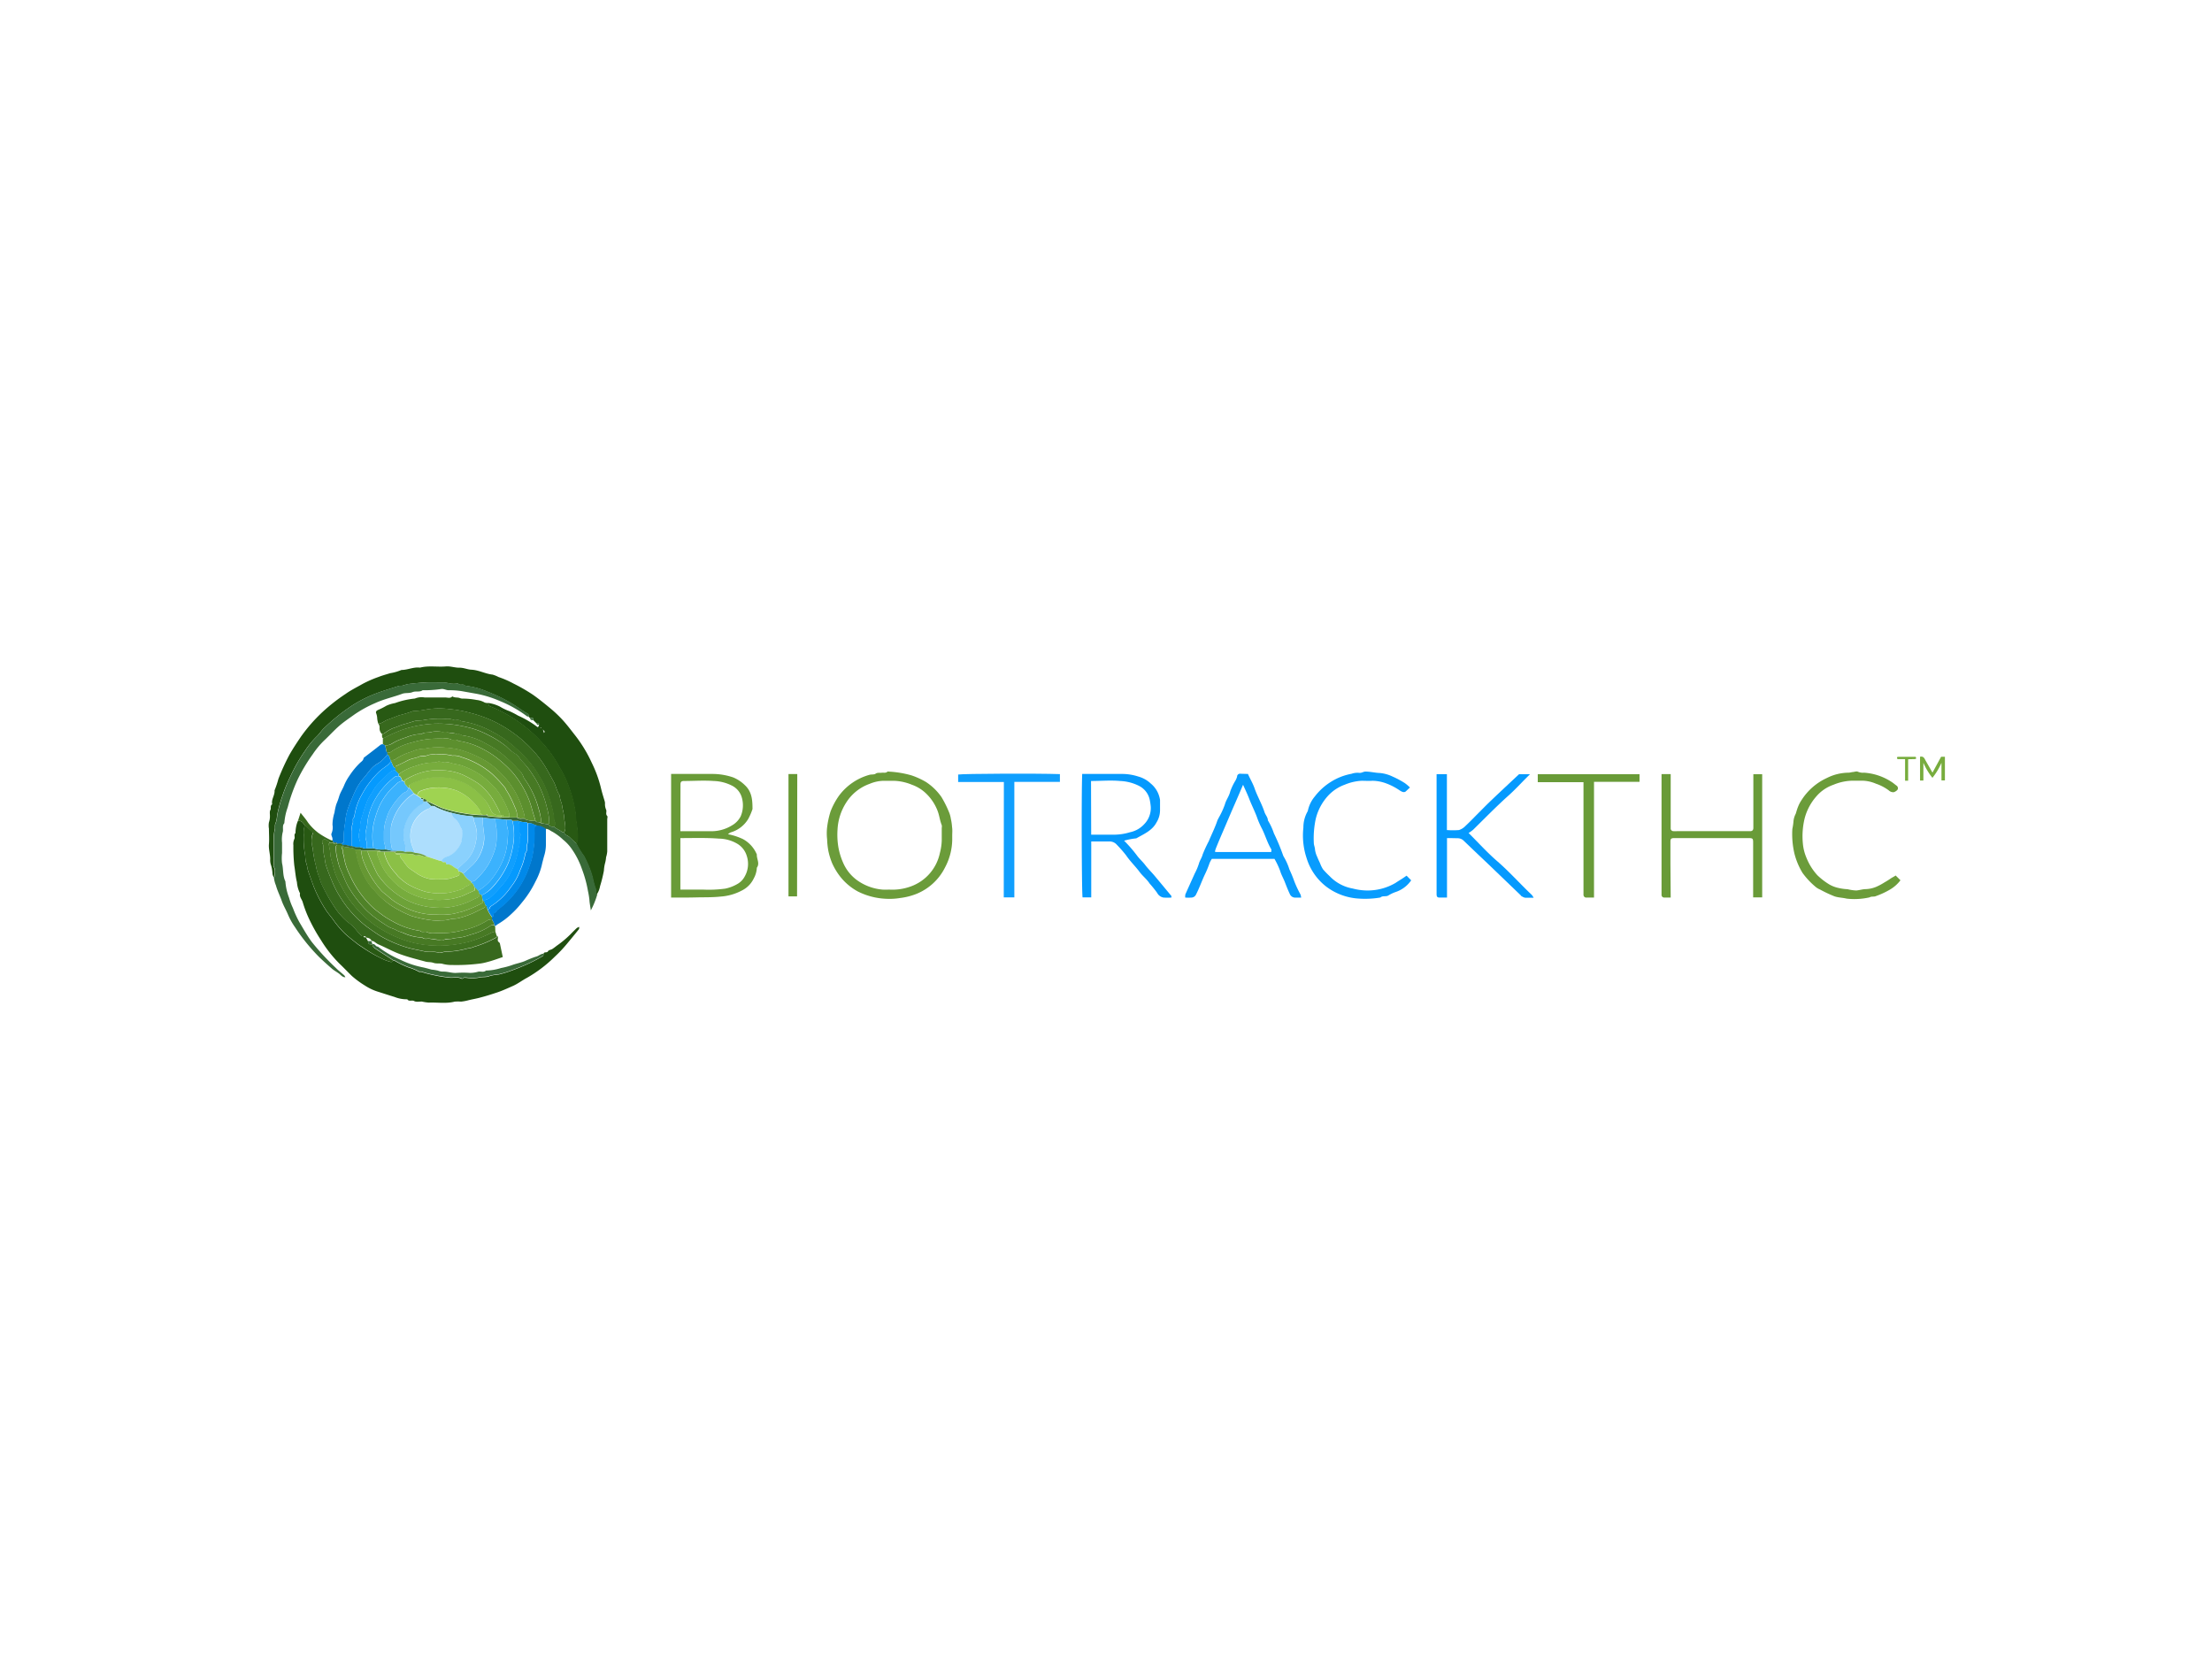 <svg id="Layer_1" data-name="Layer 1" xmlns="http://www.w3.org/2000/svg" viewBox="0 0 418 315"><defs><style>.cls-1{fill:#1f4e0f;}.cls-2{fill:#396a38;}.cls-3{fill:#699b38;}.cls-4{fill:#6b9c3a;}.cls-5{fill:#285913;}.cls-6{fill:#059afe;}.cls-7{fill:#37681d;}.cls-8{fill:#089cfe;}.cls-9{fill:#109ffe;}.cls-10{fill:#477924;}.cls-11{fill:#3f7120;}.cls-12{fill:#07c;}.cls-13{fill:#669833;}.cls-14{fill:#77ac3d;}.cls-15{fill:#4f8228;}.cls-16{fill:#5c8f2e;}.cls-17{fill:#0089ea;}.cls-18{fill:#addefd;}.cls-19{fill:#6da238;}.cls-20{fill:#9fd351;}.cls-21{fill:#8bc046;}.cls-22{fill:#8ad1fd;}.cls-23{fill:#58bcfd;}.cls-24{fill:#3bb2fd;}.cls-25{fill:#28aafd;}.cls-26{fill:#75c8fd;}.cls-27{fill:#82b743;}</style></defs><title>bitotrackthc</title><path class="cls-1" d="M92.31,132.84a7.21,7.21,0,0,1,2.19.7,9.23,9.23,0,0,0,1.71.82,16,16,0,0,1,1.7.87,18.35,18.35,0,0,1,3.58,2.1c.18.17.3,0,.36-.38s-.27-.18-.43-.22l-.65-.65c0-.23,0-.49-.35-.43a1.5,1.5,0,0,1-.3,0l-.22-.21a.54.54,0,0,0-.31-.63c-1-.56-1.9-1.28-2.9-1.87a28.68,28.68,0,0,0-4.6-2.23,14,14,0,0,0-4.19-1.11c-.34-.49-1,.06-1.34-.44a5.39,5.39,0,0,1-1.61,0,4.25,4.25,0,0,0-1.44-.18c-1,0-2,0-2.93,0s-1.89.11-2.83.22a5.7,5.7,0,0,0-1.4.28c-.39.17-.75.06-1.11.18-1.27.42-2.56.79-3.82,1.25a24.13,24.13,0,0,0-4.68,2.28,36.72,36.72,0,0,0-5.53,4.42c-.5.48-.88,1.1-1.39,1.58a15.88,15.88,0,0,0-2.18,2.68,30.94,30.94,0,0,0-2.79,4.88,29,29,0,0,0-1.51,3.7,24.64,24.64,0,0,0-1,3.71,4.55,4.55,0,0,1-.24,1.29c-.24.44-.1.83-.17,1.24a7.3,7.3,0,0,0-.21,1.31c0,1.76,0,3.53,0,5.29,0,.18-.07.41,0,.53.36.57.15,1.18.19,1.76,0,0-.13.11-.2.17a3.19,3.19,0,0,1-.21-.56,7.3,7.3,0,0,0-.26-1.63,2.9,2.9,0,0,1-.18-1.22c0-.95-.32-1.86-.24-2.83s0-1.94,0-2.92a3.57,3.57,0,0,1,0-1.18,3.66,3.66,0,0,0,.19-1.22c0-.38-.09-.85.09-1.14s-.1-.82.34-1.06c-.22-.93.52-1.71.44-2.63a16.9,16.9,0,0,0,.73-2.18,42.39,42.39,0,0,1,2.08-4.55c.67-1.18,1.42-2.31,2.18-3.43a30.49,30.49,0,0,1,4.1-4.68,33.86,33.86,0,0,1,4.33-3.39c1-.72,2.15-1.28,3.23-1.9a21.47,21.47,0,0,1,3-1.31c.71-.28,1.47-.48,2.2-.71a9.13,9.13,0,0,0,2.13-.61c1.19,0,2.3-.6,3.51-.44,1.61-.42,3.27-.09,4.89-.23.87-.07,1.67.25,2.52.24s1.56.35,2.31.38c1.41.07,2.62.78,4,.93a6,6,0,0,1,1.11.45,18.36,18.36,0,0,1,2.84,1.24,32.79,32.79,0,0,1,3.68,2.12c1.08.76,2.1,1.59,3.12,2.43a24,24,0,0,1,2.33,2.17c.94,1,1.73,2.08,2.57,3.14a25.74,25.74,0,0,1,3.09,5.12,22.78,22.78,0,0,1,1.67,4.51c.2.87.46,1.74.73,2.61a2.11,2.11,0,0,1,.1.5,2.62,2.62,0,0,0,.2,1.22c.18.34-.16.83.22,1.21.11.11,0,.42,0,.63,0,2,0,4,0,6.06a5,5,0,0,1-.22,1.1,5.61,5.61,0,0,1-.19,1.11,7,7,0,0,0-.22,1.42,26.47,26.47,0,0,1-.73,2.95,3.78,3.78,0,0,1-.61,1.52c-.07-.05-.2-.1-.2-.17,0-.25.08-.54,0-.74a13.11,13.11,0,0,1-.6-2.12,17.39,17.39,0,0,0-.72-2.18,21,21,0,0,0-.93-2,14,14,0,0,1-1.42-2.31c.07-.3.17-.59.21-.89a14.85,14.85,0,0,0-.18-2.84,12.15,12.15,0,0,1-.2-2,24.68,24.68,0,0,0-.7-3.29,25.34,25.34,0,0,0-1.52-4c-.33-.66-.74-1.28-1.08-1.93a22.13,22.13,0,0,0-3.38-4.55,24.88,24.88,0,0,0-3.64-3.23,26.32,26.32,0,0,0-5.8-3.25A.55.55,0,0,1,92.31,132.84Zm9.88,4.76h.1a.59.59,0,0,0-.07-.16s-.09,0-.13,0a.34.34,0,0,0,.2.13l.21.22c.07.07.15.14.29.72.09-.15.16-.23.14-.25a1.71,1.71,0,0,0-.21-.26h0l-.22-.21A.73.73,0,0,0,102.19,137.6Z"/><path class="cls-1" d="M102.72,180.21c.11-.43.64-.08.85-.47.1-.21.52-.25.78-.4a9.83,9.83,0,0,0,.83-.61,18.91,18.91,0,0,0,2.58-2.14c.4-.41.81-.82,1.23-1.22a2.68,2.68,0,0,1,.46-.23c0,.25,0,.4-.08.48-.74.93-1.5,1.84-2.26,2.76a25.54,25.54,0,0,1-2.26,2.39,25.2,25.2,0,0,1-5.26,4c-.91.48-1.75,1.14-2.71,1.56s-1.94.88-3,1.23-2,.65-3.08.93c-.81.23-1.65.35-2.47.57a8.05,8.05,0,0,1-1.21.21,9.23,9.23,0,0,0-1.18,0c-1.63.42-3.27.12-4.9.19a8.6,8.6,0,0,1-1.32-.2c-.5,0-1.08.12-1.47-.1s-1,.15-1.28-.33a6.17,6.17,0,0,1-2.41-.44c-1.06-.32-2.11-.67-3.16-1A9.59,9.59,0,0,1,69,186.26a17.85,17.85,0,0,1-2.49-1.82c-.81-.78-1.57-1.6-2.39-2.37a24.2,24.2,0,0,1-3.46-4.41,33.05,33.05,0,0,1-2.17-3.85,22.28,22.28,0,0,1-1.29-3.35c-.16-.54-.66-1-.5-1.64a5.65,5.65,0,0,1-.59-2.12c-.25-1-.33-2.11-.5-3.16a32.48,32.48,0,0,1-.17-3.81,2.23,2.23,0,0,1,.19-1.21c.17-.32-.16-.79.21-1.1a6.36,6.36,0,0,1,.25-1.74,4.25,4.25,0,0,1,.21-.56c.69-.09,1,.39,1.3.87a6.59,6.59,0,0,0-.2.88,5.24,5.24,0,0,0,0,1,16.4,16.4,0,0,0,.18,3.27c.15.57.08,1.23.25,1.84a7.34,7.34,0,0,1,.21.77c.06.27.08.52.17.8.36,1,.72,2.07,1.11,3.1a25.06,25.06,0,0,0,2.22,4.27c.43.69,1,1.3,1.49,2a17.79,17.79,0,0,0,2.1,2.47c.76.72,1.6,1.35,2.42,2,.37.3.8.53,1.18.81A28.08,28.08,0,0,0,72,181.07a7.65,7.65,0,0,0,1.48.6c.24.06.61.29.8-.16.07,0,.16,0,.21,0a17.7,17.7,0,0,0,2.7,1.31,9.67,9.67,0,0,1,1.94.8c.11.09.37,0,.52.05a17,17,0,0,0,1.95.52,25.34,25.34,0,0,0,3.23.55c.79.13,1.63-.21,2.4.22,0,0,.17,0,.19,0,.18-.27.45-.18.69-.18a8,8,0,0,0,2.25,0c.75-.24,1.51,0,2.23-.36a10.47,10.47,0,0,1,1.63-.26c.55-.13,1.11-.28,1.64-.46a41.65,41.65,0,0,0,4.44-1.8c.79-.38,1.55-.8,2.31-1.23C102.71,180.56,102.69,180.35,102.72,180.21Z"/><path class="cls-2" d="M51.75,165.72c.07-.06.21-.12.2-.17,0-.58.17-1.19-.19-1.76-.08-.12,0-.35,0-.53,0-1.76,0-3.53,0-5.29a7.3,7.3,0,0,1,.21-1.31c.07-.41-.07-.8.17-1.24a4.55,4.55,0,0,0,.24-1.29,24.64,24.64,0,0,1,1-3.71,29,29,0,0,1,1.51-3.7,30.94,30.94,0,0,1,2.79-4.88,15.88,15.88,0,0,1,2.18-2.68c.51-.48.89-1.1,1.39-1.58a36.72,36.72,0,0,1,5.53-4.42,24.13,24.13,0,0,1,4.68-2.28c1.26-.46,2.55-.83,3.82-1.25.36-.12.72,0,1.11-.18a5.7,5.7,0,0,1,1.4-.28c.94-.11,1.89-.18,2.83-.22s2,0,2.93,0a4.25,4.25,0,0,1,1.44.18,5.39,5.39,0,0,0,1.61,0c.33.5,1,0,1.34.44a14,14,0,0,1,4.19,1.11,28.68,28.68,0,0,1,4.6,2.23c1,.59,1.9,1.31,2.9,1.87a.54.54,0,0,1,.31.63c-.13,0-.3,0-.4-.09a22.83,22.83,0,0,0-5.1-2.86,20.24,20.24,0,0,0-4.62-1.4l-2.53-.45a15.14,15.14,0,0,0-2.51-.18c-.46,0-.84-.26-1.32-.24a21.78,21.78,0,0,1-3.6.24c-.57.42-1.27.1-1.91.36s-1.33.09-1.93.31c-1.69.62-3.46,1-5.12,1.76A22.89,22.89,0,0,0,67,135c-.75.54-1.52,1.06-2.25,1.63-1.29,1-2.33,2.21-3.5,3.3a15.94,15.94,0,0,0-2.14,2.58,32.22,32.22,0,0,0-2.85,4.76,31.61,31.61,0,0,0-1.89,5.28,11.16,11.16,0,0,0-.64,3c-.47.52-.11,1.2-.33,1.8a6,6,0,0,0-.1,1.91c0,.65,0,1.29,0,1.94a8.37,8.37,0,0,0,0,1.94c.28,1.13.1,2.34.63,3.41a10.58,10.58,0,0,0,.69,3.08,12.49,12.49,0,0,0,.73,1.95,20.31,20.31,0,0,0,1.2,2.64c.77,1.28,1.48,2.58,2.38,3.79a47,47,0,0,0,4.55,4.91c.49.5,1.06.92,1.58,1.39a1.49,1.49,0,0,1,.2.36c-.55,0-.8-.38-1.14-.65s-.92-.58-1.34-.93c-.83-.71-1.64-1.45-2.44-2.21a35.7,35.7,0,0,1-4.59-5.67,13.14,13.14,0,0,1-1.36-2.46c-.36-.86-.85-1.65-1.16-2.55s-.82-1.89-1.09-2.9A5.3,5.3,0,0,1,51.75,165.72Z"/><path class="cls-3" d="M126.82,169.61V146.25h.75c2.42,0,4.84,0,7.26,0a12.16,12.16,0,0,1,3.74.66,7,7,0,0,1,2.2,1.47c1.34,1.25,1.43,2.85,1.43,4.5a10.85,10.85,0,0,1-.84,1.93,5.73,5.73,0,0,1-3.3,2.49,2.19,2.19,0,0,0-.49.34,11.71,11.71,0,0,1,2.81.91,5.89,5.89,0,0,1,2.64,2.92c-.06.83.61,1.66,0,2.5a4.6,4.6,0,0,1-.57,2,4.89,4.89,0,0,1-2.27,2.31,9.94,9.94,0,0,1-4,1.14c-1.56.17-3.12.12-4.68.16S128.45,169.61,126.82,169.61Zm1.75-11.24v9.73c1.43,0,2.84,0,4.24,0a23.2,23.2,0,0,0,4.24-.18,7.64,7.64,0,0,0,2.5-1,3.56,3.56,0,0,0,1.19-1.32,4.8,4.8,0,0,0,.37-3.88,4,4,0,0,0-1.73-2.25,7.05,7.05,0,0,0-3.55-1C133.43,158.28,131,158.37,128.57,158.37Zm0-1.3h.66c1.7,0,3.4,0,5.09,0a7.39,7.39,0,0,0,4-1.1,4.14,4.14,0,0,0,1.65-1.72,5.31,5.31,0,0,0,.25-3.4,3.61,3.61,0,0,0-1.94-2.41,8.08,8.08,0,0,0-3.42-.86c-1.86-.14-3.74,0-5.62,0-.47,0-.64.17-.65.62Z"/><path class="cls-4" d="M179.94,157.92v.86a11.52,11.52,0,0,1-1.37,5.16,10.37,10.37,0,0,1-5.46,5,12.4,12.4,0,0,1-3,.75,12.27,12.27,0,0,1-2.63.15,13.07,13.07,0,0,1-5.37-1.38A10.81,10.81,0,0,1,158.3,165a12.14,12.14,0,0,1-1.07-1.93,13.26,13.26,0,0,1-.7-2.3,14.39,14.39,0,0,1-.23-2.18,10,10,0,0,1,0-2.26,16.55,16.55,0,0,1,.65-3,13.77,13.77,0,0,1,1.55-2.91,10.73,10.73,0,0,1,5.78-4c.41-.12.89,0,1.2-.23s.75-.12,1.12-.17.78.11,1.11-.21c.05-.06.21,0,.32,0a19.09,19.09,0,0,1,4.25.72,14.59,14.59,0,0,1,2.72,1.25,10.7,10.7,0,0,1,2.92,2.85,21,21,0,0,1,1.5,3.05,5.88,5.88,0,0,1,.27,1.08,9.9,9.9,0,0,1,.22,1.53C180,156.84,179.94,157.38,179.94,157.92ZM168,168.1a10.16,10.16,0,0,0,4.18-.62,8.57,8.57,0,0,0,5.43-6.3,10.35,10.35,0,0,0,.35-2.35c0-.79,0-1.58,0-2.38a1.34,1.34,0,0,0,0-.53c-.37-.9-.45-1.88-.82-2.79a9,9,0,0,0-2.15-3.2,7.43,7.43,0,0,0-2.66-1.64,9.72,9.72,0,0,0-3.27-.74H166.8a7.13,7.13,0,0,0-2.47.57,8.68,8.68,0,0,0-4.38,3.47,10.38,10.38,0,0,0-1.68,5.13,14.42,14.42,0,0,0,.14,3.27,12.76,12.76,0,0,0,.9,3,8,8,0,0,0,2.64,3.33,9.6,9.6,0,0,0,4.78,1.78A11.28,11.28,0,0,0,168,168.1Z"/><path class="cls-5" d="M92.31,132.84a.55.55,0,0,0,.41.65,26.32,26.32,0,0,1,5.8,3.25,24.88,24.88,0,0,1,3.64,3.23,22.13,22.13,0,0,1,3.38,4.55c.34.65.75,1.27,1.08,1.93a25.34,25.34,0,0,1,1.52,4,24.68,24.68,0,0,1,.7,3.29,12.15,12.15,0,0,0,.2,2,14.85,14.85,0,0,1,.18,2.84c0,.3-.14.59-.21.89-.44-.41-.9-.8-1.33-1.23s-.91-.39-1.06-.94a2.81,2.81,0,0,0,.21-.66,6.92,6.92,0,0,0-.17-1.64,11.45,11.45,0,0,0-.26-1.85c-.14-.46-.16-.95-.28-1.4a4.35,4.35,0,0,1-.36-1.46c-.58-.84-.71-1.87-1.22-2.74-.36-.64-.7-1.3-1.07-1.93a20.17,20.17,0,0,0-2.84-3.9,26.5,26.5,0,0,0-2.56-2.4,25.37,25.37,0,0,0-4.27-2.77,23.63,23.63,0,0,0-4.88-1.82,22.5,22.5,0,0,0-4.1-.74,14.33,14.33,0,0,0-4.57.15,15.63,15.63,0,0,1-2.18.24,1,1,0,0,0-.28.09,24,24,0,0,1-2.41.72c-.73.3-1.49.57-2.24.86-.56.22-1,.68-1.65.7a4.38,4.38,0,0,1-.21-1,3,3,0,0,0-.21-1c-.1-.31.12-.49.42-.62a12,12,0,0,0,1.52-.77,6.39,6.39,0,0,1,1.63-.5A15.15,15.15,0,0,1,78.4,132a3.29,3.29,0,0,1,1.86-.2c1.3,0,2.6,0,3.9,0,.44,0,.94.22,1.32-.21.42.3.94.15,1.39.31a1.4,1.4,0,0,0,.59.11,14.28,14.28,0,0,1,2.62.26,3.82,3.82,0,0,1,1.52.49A1.82,1.82,0,0,0,92.31,132.84Z"/><path class="cls-6" d="M212.42,158.86a26.09,26.09,0,0,1,2.53,2.93c.45.58,1,1.06,1.46,1.67s1.12,1.27,1.67,1.91c1.1,1.31,2.19,2.63,3.28,3.94,0,0,0,.14,0,.3a12,12,0,0,1-1.47,0,1.68,1.68,0,0,1-1.23-.9,22.12,22.12,0,0,0-1.43-1.77c-.51-.8-1.31-1.4-1.87-2.16-.81-1.09-1.78-2-2.56-3.15a23.5,23.5,0,0,0-1.75-2,1.81,1.81,0,0,0-1.48-.62c-1.11,0-2.22,0-3.36,0v10.56h-1.64c-.16-.92-.23-19.28-.07-23.32h1.05c2.17,0,4.34,0,6.5,0a9.76,9.76,0,0,1,3.06.49,5.58,5.58,0,0,1,2.37,1.34,4.87,4.87,0,0,1,1.6,2.48,4.49,4.49,0,0,1,.13.59c0,.62,0,1.23,0,1.84a4.39,4.39,0,0,1-.67,2.43c-.82,1.54-2.38,2.18-3.82,3A12.9,12.9,0,0,0,212.42,158.86Zm-6.22-1.14c1.59,0,3.1,0,4.61,0a10.55,10.55,0,0,0,2.74-.46,5,5,0,0,0,2.69-1.54,4.35,4.35,0,0,0,1.22-3.25,11.65,11.65,0,0,0-.19-1.32,3.82,3.82,0,0,0-2-2.63,8.64,8.64,0,0,0-3.6-.94c-1.81-.17-3.65,0-5.5,0Z"/><path class="cls-7" d="M57.6,156c-.31-.48-.61-1-1.3-.87l.5-1.55c.49.64,1,1.21,1.39,1.83a9.73,9.73,0,0,0,2,2,15.77,15.77,0,0,0,2.45,1.4s.14,0,.21,0l.22.43h-.65a4.05,4.05,0,0,0-1.14-.68c-.31.24-.51.47-.33.84.07.15.18.33.15.47a7.27,7.27,0,0,0,.26,2.28,9.18,9.18,0,0,0,.22,1.31c.35,1.08.77,2.13,1.21,3.18a18.37,18.37,0,0,0,1.69,3.19,20.3,20.3,0,0,0,1.84,2.47,19.63,19.63,0,0,0,3.12,2.92c.89.62,1.77,1.28,2.71,1.82a23.21,23.21,0,0,0,4.71,2c1.08.33,2.18.49,3.26.74.87.21,1.82,0,2.72.24.47.14,1-.17,1.42-.17a15.69,15.69,0,0,0,3.41-.43,11.06,11.06,0,0,1,1.2-.26c.39-.06.75-.27,1.14-.36a22.23,22.23,0,0,0,3.69-1.57c.25-.1.13-.28.17-.44.43.27.1.7.22,1,0,.13.18.22.36.42l.56,2.64c-1.07.36-2.11.75-3.16,1a8.53,8.53,0,0,1-1.41.26,34.75,34.75,0,0,1-5,.24,6.54,6.54,0,0,1-1.75-.2c-.55-.17-1.16,0-1.76-.2s-1-.1-1.52-.24c-1.62-.44-3.24-.84-4.83-1.42-1.42-.52-2.72-1.26-4.11-1.85-.3-.13-.55-.38-.85-.55a1.24,1.24,0,0,0-.4-.09c-.19-.49-.63-.57-1.08-.65,0-.32-.27-.18-.43-.21s-.33,0-.39-.09a10.43,10.43,0,0,1-1-1.1,7.92,7.92,0,0,0-1.61-1.49,13,13,0,0,1-2.49-2.84A35,35,0,0,1,60.72,167c-.23-.48-.29-1-.53-1.51a10.87,10.87,0,0,1-.49-1.84,19.57,19.57,0,0,1-.58-3.11c0-.23-.09-.48-.13-.69a3.86,3.86,0,0,1,.17-2.43Z"/><path class="cls-6" d="M273.44,158.37v11.24c-.49,0-.94,0-1.4,0s-.55-.2-.57-.59c0-.14,0-.29,0-.43v-22.3h1.95v10.56a14.35,14.35,0,0,0,2.28,0,2.85,2.85,0,0,0,1.2-.75c.82-.76,1.59-1.57,2.38-2.36s1.67-1.7,2.54-2.52c1.71-1.63,3.44-3.24,5.23-4.92h2.07l-.63.63c-1.15,1.15-2.25,2.35-3.46,3.43-2.3,2.06-4.45,4.27-6.65,6.43a7.64,7.64,0,0,1-.86.62c1.78,1.76,3.45,3.62,5.31,5.24,2.33,2,4.39,4.34,6.63,6.45a3,3,0,0,1,.35.54c-.62,0-1.12,0-1.61,0a1.9,1.9,0,0,1-.64-.28c-.09,0-.15-.15-.23-.22l-5.89-5.66c-1.61-1.53-3.22-3.05-4.82-4.59a1.6,1.6,0,0,0-1.21-.49C274.77,158.38,274.12,158.37,273.44,158.37Z"/><path class="cls-3" d="M315.71,169.61c-.43,0-.82,0-1.21,0a.5.5,0,0,1-.52-.53v-22.8h1.73v9.58c0,.22,0,.44,0,.65a.51.51,0,0,0,.51.55,4.68,4.68,0,0,0,.65,0H330.2c.18,0,.36,0,.54,0,.39,0,.57-.2.59-.57,0-.22,0-.44,0-.65V146.3H333v23.27h-1.71V159.2c0-.75-.09-.83-.87-.83h-14c-.63,0-.76.12-.76.72,0,1.33,0,2.66,0,4Z"/><path class="cls-8" d="M235.82,146.25c.45,1,1,1.91,1.31,2.87.54,1.47,1.33,2.84,1.82,4.33.17.54.64,1,.64,1.57a11.85,11.85,0,0,1,1.14,2.45,39.51,39.51,0,0,1,1.68,4,2.2,2.2,0,0,0,.25.54,11.14,11.14,0,0,1,1,2.28,23.83,23.83,0,0,1,.91,2.21,20.9,20.9,0,0,0,1.19,2.54,2.9,2.9,0,0,1,.12.58l-1.07,0a1.11,1.11,0,0,1-1.09-.72c-.34-.72-.63-1.46-.92-2.21s-.67-1.37-.89-2.12a15.08,15.08,0,0,0-1.07-2.27H229a4.54,4.54,0,0,0-.45.85,18.69,18.69,0,0,1-.92,2.21c-.56,1.21-1,2.46-1.61,3.66a1,1,0,0,1-.83.59,9.8,9.8,0,0,1-1.22,0A2.32,2.32,0,0,1,224,169c.58-1.31,1.17-2.61,1.76-3.92a11.18,11.18,0,0,0,.78-1.83c.16-.63.56-1.13.72-1.77a25.06,25.06,0,0,1,1.17-2.54c.53-1.29,1.17-2.54,1.61-3.87.08-.22.21-.42.31-.63a14.58,14.58,0,0,0,1.12-2.45c.23-.85.8-1.54,1-2.41a10.59,10.59,0,0,1,1-2.09,3.51,3.51,0,0,0,.3-.73.55.55,0,0,1,.63-.55ZM240.23,161c0-.24.06-.42,0-.52-.73-1.21-1.11-2.57-1.73-3.83a16.38,16.38,0,0,1-.86-1.91c-.45-1.32-1.11-2.56-1.61-3.87-.34-.88-.76-1.74-1.13-2.58-.53,1.24-1.06,2.49-1.61,3.74s-1.11,2.57-1.66,3.86c-.62,1.46-1.27,2.92-1.86,4.41-.08.2-.13.42-.2.64a3,3,0,0,0,.3.06Z"/><path class="cls-7" d="M71.49,136.73c.64,0,1.09-.48,1.65-.7.75-.29,1.51-.56,2.24-.86a24,24,0,0,0,2.41-.72,1,1,0,0,1,.28-.09,15.63,15.63,0,0,0,2.18-.24,14.33,14.33,0,0,1,4.57-.15,22.5,22.5,0,0,1,4.1.74,23.63,23.63,0,0,1,4.88,1.82,25.37,25.37,0,0,1,4.27,2.77,26.5,26.5,0,0,1,2.56,2.4,20.17,20.17,0,0,1,2.84,3.9c.37.63.71,1.29,1.07,1.93.51.87.64,1.9,1.22,2.74a4.35,4.35,0,0,0,.36,1.46c.12.45.14.94.28,1.4a11.45,11.45,0,0,1,.26,1.85,6.92,6.92,0,0,1,.17,1.64,2.81,2.81,0,0,1-.21.66c-.1,0-.25.05-.31,0-.51-.42-1.15-.63-1.64-1.08.1-.27.38-.5.14-.85a.89.89,0,0,1-.13-.48,11.2,11.2,0,0,0-.42-2.31,21.52,21.52,0,0,0-1.55-4.45,14.6,14.6,0,0,0-.86-1.48,17.37,17.37,0,0,0-2.51-3.4,30.29,30.29,0,0,0-2.79-2.63A20.8,20.8,0,0,0,93,138.27a17.62,17.62,0,0,0-5.91-2c-.43-.39-1-.06-1.42-.24a3.56,3.56,0,0,0-1.54-.19,17.88,17.88,0,0,0-3.93.2c-.66.17-1.41.06-2.06.27s-1.28.4-1.92.58-1.3.53-2,.72a8.41,8.41,0,0,0-1.66,1,1.35,1.35,0,0,1-.4.08,1.49,1.49,0,0,1-.43-1.21A1.26,1.26,0,0,0,71.49,136.73Z"/><path class="cls-8" d="M266.44,148.81l-.84.78c-.37.22-.74,0-1.13-.25a11.49,11.49,0,0,0-2.4-1.26,7.74,7.74,0,0,0-2.71-.54c-.69.05-1.37,0-2.06,0a9.52,9.52,0,0,0-3.16.73,8,8,0,0,0-3.15,2.07,9.93,9.93,0,0,0-2.34,4.34,17.31,17.31,0,0,0-.38,4.58c0,.44.22.86.23,1.32a4.65,4.65,0,0,0,.41,1.33c.16.41.35.8.53,1.19a6,6,0,0,0,.57,1.17,17.36,17.36,0,0,0,1.27,1.31,7.9,7.9,0,0,0,4.35,2.32,11,11,0,0,0,2.64.37,10.41,10.41,0,0,0,5.46-1.44c.39-.27.8-.51,1.2-.77s.61-.41.87-.59l.87.88a5.79,5.79,0,0,1-3,2.23,6.94,6.94,0,0,0-1.26.6c-.49.34-1.12,0-1.56.42a17.32,17.32,0,0,1-4.25.19,11.24,11.24,0,0,1-5.9-2.19,10.76,10.76,0,0,1-3.79-5.44,13.51,13.51,0,0,1-.61-5.78,6.12,6.12,0,0,1,.83-3.11,6.17,6.17,0,0,1,1.34-2.78,11.51,11.51,0,0,1,3-2.73,11.09,11.09,0,0,1,3.92-1.54,3.4,3.4,0,0,1,1.43-.18c.46.07.79-.23,1.21-.24.92,0,1.81.24,2.73.27a7,7,0,0,1,2.41.68,16.93,16.93,0,0,1,2.3,1.23A7.91,7.91,0,0,1,266.44,148.81Z"/><path class="cls-4" d="M358.22,165.44l.91.9a6.88,6.88,0,0,1-2,1.77,15.38,15.38,0,0,1-2.64,1.22c-.38.18-.78,0-1.2.24a12.86,12.86,0,0,1-4.33.24c-.77-.19-1.58-.18-2.31-.44a24,24,0,0,1-2.72-1.28,3.25,3.25,0,0,1-.94-.59,14.5,14.5,0,0,1-2.38-2.57,13.41,13.41,0,0,1-1.51-3.6,16.11,16.11,0,0,1-.4-4.69,10.79,10.79,0,0,0,.21-1.42,3.79,3.79,0,0,1,.43-1.45c.14-.44.26-.9.44-1.33a6.37,6.37,0,0,1,.65-1.24,11.19,11.19,0,0,1,4.8-4.19,9.25,9.25,0,0,1,4.15-1,4.21,4.21,0,0,0,.6-.11c.38,0,.85-.22,1.13-.06a2.37,2.37,0,0,0,1.13.17,10.77,10.77,0,0,1,5.23,1.76c.32.2.6.46.91.68a.59.59,0,0,1,.25.65c-.06.25-.55.56-.8.6a1.26,1.26,0,0,1-.93-.36,8.65,8.65,0,0,0-2.41-1.25,6.85,6.85,0,0,0-2.37-.56h-2.28a9.83,9.83,0,0,0-3.37.76,7.47,7.47,0,0,0-3.28,2.25,10.16,10.16,0,0,0-2.16,4.08,14.21,14.21,0,0,0-.36,4.58,9,9,0,0,0,.74,3,10.81,10.81,0,0,0,2,3.17,12.71,12.71,0,0,0,2.31,1.78,6,6,0,0,0,1.78.66,9,9,0,0,0,1.64.22,8.11,8.11,0,0,0,1.64.24c.63-.05,1.22-.26,1.86-.26a5.63,5.63,0,0,0,1.88-.42,11,11,0,0,0,1.59-.85c.39-.22.76-.45,1.12-.7S357.9,165.67,358.22,165.44Z"/><path class="cls-9" d="M189.7,147.77h-8.64v-1.41c.92-.17,15.12-.23,19.23-.08v1.47c-1.39,0-2.82,0-4.25,0h-4.36v21.82c-.65,0-1.28,0-2,0Z"/><path class="cls-3" d="M301.22,169.61h-1.39a.53.53,0,0,1-.6-.56c0-.25,0-.51,0-.76V147.8h-8.64v-1.5h19.23v1.44h-8.6Z"/><path class="cls-10" d="M72.35,140.63v-1.08a27.78,27.78,0,0,1,3.74-1.68,22.15,22.15,0,0,1,6-1.12,24,24,0,0,1,3.38.15,24.93,24.93,0,0,1,3,.56,15.94,15.94,0,0,1,3.82,1.46A18,18,0,0,1,95.61,141a12.63,12.63,0,0,0,1.61,1.33,2.26,2.26,0,0,1,.86.74,6.3,6.3,0,0,0,.71.89,14.78,14.78,0,0,1,1.14,1.37,23.75,23.75,0,0,1,1.69,2.65,19.75,19.75,0,0,1,1.79,4.87,9.91,9.91,0,0,1,.38,2.64c0,.1-.13.19-.2.28l-1.3-.22a10.31,10.31,0,0,0-.43-2.52A17.43,17.43,0,0,0,99,147a3.83,3.83,0,0,0-1.13-1.68,27.82,27.82,0,0,0-2.77-2.65,18.47,18.47,0,0,0-3.33-2.17,11.85,11.85,0,0,0-4.55-1.56c-.31-.34-.81-.06-1.08-.25-.46-.31-1,0-1.32-.21s-.9-.15-1.34-.18a5.19,5.19,0,0,0-1.93,0c-.63.21-1.33,0-1.89.39a8.24,8.24,0,0,0-3,.67,11.72,11.72,0,0,0-2.47,1.06,2.41,2.41,0,0,1-1.45.43Z"/><path class="cls-11" d="M93.83,176.75c0,.16.08.34-.17.44A22.23,22.23,0,0,1,90,178.76c-.39.09-.75.3-1.14.36a11.06,11.06,0,0,0-1.2.26,15.69,15.69,0,0,1-3.41.43c-.46,0-1,.31-1.42.17-.9-.27-1.85,0-2.72-.24-1.08-.25-2.18-.41-3.26-.74a23.21,23.21,0,0,1-4.71-2c-.94-.54-1.82-1.2-2.71-1.82a19.63,19.63,0,0,1-3.12-2.92,20.3,20.3,0,0,1-1.84-2.47,18.37,18.37,0,0,1-1.69-3.19c-.44-1-.86-2.1-1.21-3.18a9.18,9.18,0,0,1-.22-1.31,7.27,7.27,0,0,1-.26-2.28c0-.14-.08-.32-.15-.47-.18-.37,0-.6.33-.84a4.05,4.05,0,0,1,1.14.68c-.42.13-.22.49-.2.71a11.29,11.29,0,0,1,.21,1.21,5,5,0,0,0,.21,1.31c.23.84.45,1.69.7,2.52a16.86,16.86,0,0,0,1.25,2.61,17.24,17.24,0,0,0,2.34,3.56,21.2,21.2,0,0,0,3.8,3.59,23.09,23.09,0,0,0,5.42,2.82,19.33,19.33,0,0,0,6,1.13,20.73,20.73,0,0,0,3.6-.17,21.94,21.94,0,0,0,2.82-.54,22.41,22.41,0,0,0,4.36-1.74,1.78,1.78,0,0,1,.7-.14Z"/><path class="cls-12" d="M72.35,140.63l.44.21c.08.41.16.82.26,1.23,0,0,.11.05.17.07v.43a11.42,11.42,0,0,1-.8.9,5.57,5.57,0,0,1-1.06.82c-1.19.65-1.82,1.83-2.68,2.78a11.09,11.09,0,0,0-1.26,1.84c-.35.64-.63,1.32-.92,2s-.6,1.41-.83,2.14a10.91,10.91,0,0,0-.43,2.39,15.44,15.44,0,0,0-.26,3.46.74.74,0,0,1,0,.22l-.4.34h-.87c-.1-.42-.44-.14-.65-.22l-.22-.43c0-.21,0-.41-.08-.62s-.21-.53-.12-.68a2.86,2.86,0,0,0,.19-1.65,8,8,0,0,1,.38-2.32,10.46,10.46,0,0,1,.35-1.59,12.25,12.25,0,0,0,.54-1.5c.22-.72.64-1.32.91-2a9.23,9.23,0,0,1,1-1.83,14.05,14.05,0,0,1,2.06-2.5c.25-.22.56-.42.63-.81,0-.12.18-.22.29-.31,1-.76,2-1.53,2.95-2.28A.93.93,0,0,1,72.35,140.63Z"/><path class="cls-10" d="M93.61,176.1a1.78,1.78,0,0,0-.7.14A22.41,22.41,0,0,1,88.55,178a21.94,21.94,0,0,1-2.82.54,20.73,20.73,0,0,1-3.6.17,19.33,19.33,0,0,1-6-1.13,23.09,23.09,0,0,1-5.42-2.82,21.2,21.2,0,0,1-3.8-3.59,17.24,17.24,0,0,1-2.34-3.56A16.86,16.86,0,0,1,63.3,165c-.25-.83-.47-1.68-.7-2.52a5,5,0,0,1-.21-1.31,11.29,11.29,0,0,0-.21-1.21c0-.22-.22-.58.2-.71H63c.1.42.43.13.65.22v.21c-.07.1-.21.19-.21.28a8.6,8.6,0,0,0,.24,2.17A18.6,18.6,0,0,0,64.2,164c.58,1.2,1,2.48,1.66,3.64a23,23,0,0,0,3,4,15.87,15.87,0,0,0,1.89,1.68c.68.53,1.39,1,2.11,1.46a4.75,4.75,0,0,0,1.24.65c.47.13.84.41,1.28.57l.85.32a9.4,9.4,0,0,0,3.54.86c.42.4.95.16,1.42.22s1,.17,1.54.21.89.15,1.17,0,.83-.14,1.23-.17.76-.17,1.11-.19a9,9,0,0,0,2.58-.59,12.25,12.25,0,0,0,4-1.81c.11-.09.35,0,.53,0l.22.21Z"/><path class="cls-12" d="M93.61,175l-.22-.21c0-.44-.32-.71-.43-1.09v-.43c.46-.06,0-.58.4-.75s.44-.49.7-.66a17.12,17.12,0,0,0,3.64-3.67,17.36,17.36,0,0,0,2.41-4.81,12,12,0,0,0,.63-2.53,21.36,21.36,0,0,0,.25-3.57,7.85,7.85,0,0,1,0-1l.44-.35a2.68,2.68,0,0,1,1.73.64c0,1.05,0,2.09,0,3.13a7.25,7.25,0,0,1-.36,2.12c-.15.59-.32,1.18-.44,1.76a13,13,0,0,1-1.17,3,19.2,19.2,0,0,1-2.59,4,17.34,17.34,0,0,1-2,2.16,13.66,13.66,0,0,1-2.47,1.86A2.87,2.87,0,0,0,93.61,175Z"/><path class="cls-13" d="M150.62,169.38H149V146.27h1.66Z"/><path class="cls-11" d="M103.59,155.77c.07-.09.2-.18.2-.28a9.91,9.91,0,0,0-.38-2.64,19.75,19.75,0,0,0-1.79-4.87,23.75,23.75,0,0,0-1.69-2.65A14.78,14.78,0,0,0,98.79,144a6.3,6.3,0,0,1-.71-.89,2.26,2.26,0,0,0-.86-.74A12.63,12.63,0,0,1,95.61,141a18,18,0,0,0-3.26-2.08,15.94,15.94,0,0,0-3.82-1.46,24.93,24.93,0,0,0-3-.56,24,24,0,0,0-3.38-.15,22.15,22.15,0,0,0-6,1.12,27.78,27.78,0,0,0-3.74,1.68c-.07-.09-.19-.17-.2-.26a3.11,3.11,0,0,1,0-.61,1.35,1.35,0,0,0,.4-.08,8.41,8.41,0,0,1,1.66-1c.68-.19,1.3-.52,2-.72s1.29-.37,1.92-.58,1.4-.1,2.06-.27a17.88,17.88,0,0,1,3.93-.2,3.56,3.56,0,0,1,1.54.19c.43.18,1-.15,1.42.24a17.62,17.62,0,0,1,5.91,2,20.8,20.8,0,0,1,3.59,2.33,30.29,30.29,0,0,1,2.79,2.63,17.37,17.37,0,0,1,2.51,3.4,14.6,14.6,0,0,1,.86,1.48,21.52,21.52,0,0,1,1.55,4.45,11.2,11.2,0,0,1,.42,2.31.89.89,0,0,0,.13.48c.24.35,0,.58-.14.85A1.05,1.05,0,0,1,103.59,155.77Z"/><path class="cls-2" d="M103.59,155.77a1.05,1.05,0,0,0,1.08.43c.49.45,1.13.66,1.64,1.08.06.05.21,0,.31,0,.15.55.73.61,1.06.94s.89.82,1.33,1.23a14,14,0,0,0,1.42,2.31,21,21,0,0,1,.93,2,17.39,17.39,0,0,1,.72,2.18,13.11,13.11,0,0,0,.6,2.12c.11.2,0,.49,0,.74,0,.07.13.12.2.17a15.64,15.64,0,0,1-1.23,3.06c-.12-.84-.24-1.42-.27-2a14.76,14.76,0,0,0-.27-1.64,22.6,22.6,0,0,0-1.14-4.17,15.29,15.29,0,0,0-1.89-3.74,8.38,8.38,0,0,0-1.67-1.81,10.72,10.72,0,0,0-2-1.49c-.42-.18-.77-.57-1.29-.55a2.68,2.68,0,0,0-1.73-.64,1.74,1.74,0,0,1-.47-.16,2,2,0,0,0-1.27-.28c-.05-.07-.11-.21-.16-.2a3.82,3.82,0,0,1-1.57-.23H96.86c-.08-.07-.16-.2-.26-.21-.27,0-.55,0-.82,0l-2.17-.21a14.75,14.75,0,0,1-2.39-.22H89.49c-.06-.07-.12-.21-.17-.21a19.51,19.51,0,0,1-3.95-.65,15.28,15.28,0,0,1-2.93-1.05,1.27,1.27,0,0,0-1-.25,3.89,3.89,0,0,0-.38-.43c-.15-.15-.32-.29-.48-.44a2.57,2.57,0,0,1,.4.08c.88.4,1.74.86,2.64,1.21a21,21,0,0,0,2.23.62c.8.2,1.61.3,2.41.45a26.28,26.28,0,0,0,2.94.24h.87c0,.06,0,.17.07.17.85.1,1.69.18,2.53.26h3a1.21,1.21,0,0,0,.77.23,3.75,3.75,0,0,1,.75,0s0,.1,0,.1a5.63,5.63,0,0,0,2,.33c.09.07.17.21.26.21a1.29,1.29,0,0,1,.83.22Z"/><path class="cls-2" d="M102.72,180.21c0,.14,0,.35-.08.39-.76.43-1.52.85-2.31,1.23a41.65,41.65,0,0,1-4.44,1.8c-.53.18-1.09.33-1.64.46a10.47,10.47,0,0,0-1.63.26c-.72.34-1.48.12-2.23.36a8,8,0,0,1-2.25,0c-.24,0-.51-.09-.69.18,0,0-.15.05-.19,0-.77-.43-1.61-.09-2.4-.22a25.34,25.34,0,0,1-3.23-.55,17,17,0,0,1-1.95-.52c-.15-.06-.41,0-.52-.05a9.67,9.67,0,0,0-1.94-.8,17.7,17.7,0,0,1-2.7-1.31s-.14,0-.21,0c-1.07-.76-2.19-1.42-3.27-2.16-.32-.22-.68-.39-.64-.87.48-.15.57.51,1,.46a19,19,0,0,0,4.28,2.5,17.21,17.21,0,0,0,4,1.38c.63.12,1.26.3,1.87.47a10.24,10.24,0,0,1,1.21.19,2.68,2.68,0,0,0,1.11.19c.81,0,1.58.31,2.41.24a18.8,18.8,0,0,1,2.49,0,5.35,5.35,0,0,0,1.54-.21c.49-.14,1.07.18,1.53-.23a9.9,9.9,0,0,0,2.85-.48,14.05,14.05,0,0,0,2.32-.64c.74-.24,1.5-.39,2.21-.69a21.22,21.22,0,0,1,2-.8C101.76,180.69,102.14,180.23,102.72,180.21Z"/><path class="cls-14" d="M365.18,146l1.63-3h.72v4.47h-.65v-3.33a12.54,12.54,0,0,1-1.71,2.84,12.4,12.4,0,0,1-1.71-2.84v3.35h-.63V143c.58-.15.81.23,1,.64C364.27,144.4,364.68,145.12,365.18,146Z"/><path class="cls-14" d="M360.58,143.47v4.06H360v-4.08h-1.43c-.14-.26-.17-.44.17-.44H362c.13.24.17.42-.18.43Z"/><path class="cls-2" d="M70.18,177.83l.22.65c-.72,0-.78,0-.87-.65Z"/><path class="cls-2" d="M100.12,135.65a1.5,1.5,0,0,0,.3,0c.39-.06.35.2.35.43A.53.53,0,0,1,100.12,135.65Z"/><path class="cls-2" d="M101.42,136.73c.16,0,.41-.1.43.22C101.69,136.92,101.44,137.06,101.42,136.73Z"/><path class="cls-5" d="M69.53,177.83c.09.6.15.64.87.65,0,.48.32.65.64.87,1.08.74,2.2,1.4,3.27,2.16-.19.45-.56.22-.8.16a7.65,7.65,0,0,1-1.48-.6,28.08,28.08,0,0,1-3.31-1.94c-.38-.28-.81-.51-1.18-.81-.82-.64-1.66-1.27-2.42-2a17.79,17.79,0,0,1-2.1-2.47c-.48-.67-1.06-1.28-1.49-2a25.06,25.06,0,0,1-2.22-4.27c-.39-1-.75-2.06-1.11-3.1-.09-.28-.11-.53-.17-.8a7.34,7.34,0,0,0-.21-.77c-.17-.61-.1-1.27-.25-1.84a16.4,16.4,0,0,1-.18-3.27,5.24,5.24,0,0,1,0-1,6.59,6.59,0,0,1,.2-.88l1.56,1.4a3.86,3.86,0,0,0-.17,2.43c0,.21.1.46.13.69a19.57,19.57,0,0,0,.58,3.11,10.87,10.87,0,0,0,.49,1.84c.24.48.3,1,.53,1.51a35,35,0,0,0,2.49,4.48,13,13,0,0,0,2.49,2.84,7.92,7.92,0,0,1,1.61,1.49,10.43,10.43,0,0,0,1,1.1c.06.08.25.06.39.09,0,.32.27.18.43.21Z"/><path class="cls-15" d="M102.29,155.55a1.29,1.29,0,0,0-.83-.22c-.09,0-.17-.14-.26-.21-.07-.26-.13-.52-.22-.77-.37-1.11-.61-2.26-1.06-3.35a18.77,18.77,0,0,0-3.09-5.1A23.26,23.26,0,0,0,94,143.29a16.73,16.73,0,0,0-2.83-1.8A14,14,0,0,0,86.6,140c-.4-.43-1,0-1.4-.29a2.5,2.5,0,0,0-1.45-.13,21.38,21.38,0,0,0-3.29.15,19.32,19.32,0,0,0-2.69.6,12.08,12.08,0,0,0-4,1.82c-.1.09-.35,0-.53,0s-.16,0-.17-.07c-.1-.41-.18-.82-.26-1.23a2.41,2.41,0,0,0,1.45-.43,11.72,11.72,0,0,1,2.47-1.06,8.24,8.24,0,0,1,3-.67c.56-.4,1.26-.18,1.89-.39a5.19,5.19,0,0,1,1.93,0c.44,0,.88-.13,1.34.18s.86-.1,1.32.21c.27.19.77-.09,1.08.25a11.85,11.85,0,0,1,4.55,1.56,18.47,18.47,0,0,1,3.33,2.17,27.82,27.82,0,0,1,2.77,2.65A3.83,3.83,0,0,1,99,147a17.43,17.43,0,0,1,2.83,6.07A10.31,10.31,0,0,1,102.29,155.55Z"/><path class="cls-16" d="M73.22,142.14c.18,0,.43.08.53,0a12.08,12.08,0,0,1,4-1.82,19.32,19.32,0,0,1,2.69-.6,21.38,21.38,0,0,1,3.29-.15,2.5,2.5,0,0,1,1.45.13c.42.25,1-.14,1.4.29a14,14,0,0,1,4.58,1.51,16.73,16.73,0,0,1,2.83,1.8,23.26,23.26,0,0,1,2.82,2.61,18.77,18.77,0,0,1,3.09,5.1c.45,1.09.69,2.24,1.06,3.35.09.25.15.51.22.77a5.63,5.63,0,0,1-2-.33s0-.07,0-.1a6.42,6.42,0,0,0-.37-1.57,16.49,16.49,0,0,0-3.23-6,19.08,19.08,0,0,0-2.06-2.06,12.53,12.53,0,0,0-2.18-1.52,21.34,21.34,0,0,0-4-1.72,12.27,12.27,0,0,0-2.9-.51,12.59,12.59,0,0,0-4.24.18,5.53,5.53,0,0,0-2.38.54A11.31,11.31,0,0,0,75,143.28a1.61,1.61,0,0,1-1.14.38c-.07-.09-.2-.18-.2-.27a1,1,0,0,0-.45-.82Z"/><path class="cls-17" d="M73.22,142.57a1,1,0,0,1,.45.82c0,.09.13.18.2.27v.21a6,6,0,0,1-.58.65c-.56.45-1.18.83-1.7,1.33a18.22,18.22,0,0,0-1.76,2,14,14,0,0,0-1.37,2.12,11.41,11.41,0,0,0-1.53,4.43c-.48.3-.09.84-.33,1.26a2.85,2.85,0,0,0-.1,1.35c0,1,0,1.94,0,2.91-.59,0-1.13-.37-1.74-.22h-.21v-.21l.4-.34a.74.74,0,0,0,0-.22,15.44,15.44,0,0,1,.26-3.46,10.91,10.91,0,0,1,.43-2.39c.23-.73.54-1.44.83-2.14s.57-1.35.92-2a11.09,11.09,0,0,1,1.26-1.84c.86-.95,1.49-2.13,2.68-2.78a5.57,5.57,0,0,0,1.06-.82A11.42,11.42,0,0,0,73.22,142.57Z"/><ellipse class="cls-7" cx="64.11" cy="159.55" rx="0.61" ry="0.15"/><path class="cls-7" d="M63.68,159.45c-.22-.09-.55.2-.65-.22C63.24,159.31,63.58,159,63.68,159.45Z"/><path class="cls-15" d="M63.68,159.66h.87v.22c-.12.37.25.65.21,1s.16.67.2,1a11.64,11.64,0,0,0,1.11,3.44,19,19,0,0,0,4.38,6.19,12.63,12.63,0,0,0,1.14.91,15.2,15.2,0,0,0,2.56,1.67,14.49,14.49,0,0,0,5.21,1.81c.4.42,1,0,1.4.28a2.45,2.45,0,0,0,1.46.13,18.92,18.92,0,0,0,3.6-.16c.87-.17,1.73-.38,2.58-.59a14.46,14.46,0,0,0,3.41-1.45,1.79,1.79,0,0,1,1.15-.38c.11.38.47.65.43,1.09-.18,0-.42-.08-.53,0a12.25,12.25,0,0,1-4,1.81,9,9,0,0,1-2.58.59c-.35,0-.73.16-1.11.19s-.8-.1-1.23.17-.78.06-1.17,0-1-.14-1.54-.21-1,.18-1.42-.22a9.4,9.4,0,0,1-3.54-.86L75.4,176c-.44-.16-.81-.44-1.28-.57a4.75,4.75,0,0,1-1.24-.65c-.72-.47-1.43-.93-2.11-1.46a15.87,15.87,0,0,1-1.89-1.68,23,23,0,0,1-3-4c-.69-1.16-1.08-2.44-1.66-3.64a18.6,18.6,0,0,1-.49-1.85,8.6,8.6,0,0,1-.24-2.17C63.47,159.85,63.61,159.76,63.68,159.66Z"/><path class="cls-16" d="M93,173.72a1.79,1.79,0,0,0-1.15.38,14.46,14.46,0,0,1-3.41,1.45c-.85.21-1.71.42-2.58.59a18.92,18.92,0,0,1-3.6.16,2.45,2.45,0,0,1-1.46-.13c-.42-.25-1,.14-1.4-.28a14.49,14.49,0,0,1-5.21-1.81,15.2,15.2,0,0,1-2.56-1.67,12.63,12.63,0,0,1-1.14-.91,19,19,0,0,1-4.38-6.19A11.64,11.64,0,0,1,65,161.87c0-.33-.25-.63-.2-1s-.33-.62-.21-1h.21a1.74,1.74,0,0,0,.76.23,6.31,6.31,0,0,1,1.29.21c.12,0,.23.14.34.21,0,.32.17.6.19.88a13.85,13.85,0,0,0,1.39,4,10.51,10.51,0,0,0,2,2.85A15.76,15.76,0,0,0,74,171.17a22.24,22.24,0,0,0,3.66,1.89,21,21,0,0,0,4.08.86,8.75,8.75,0,0,0,1.62,0,5.54,5.54,0,0,0,1.66-.19c.47-.15,1-.09,1.53-.21a15,15,0,0,0,2.94-1l2.16-1.06v-.55a1,1,0,0,1,.43.87,6.31,6.31,0,0,0,.87,1.51Z"/><path class="cls-17" d="M93,173.29a6.31,6.31,0,0,1-.87-1.51c.13,0,.37,0,.39-.08a.94.94,0,0,1,.5-.59,12.83,12.83,0,0,0,3.63-3.6,10.14,10.14,0,0,0,1.67-3.07,12.81,12.81,0,0,0,1-3.25c.46-.45.13-1.06.33-1.59a5.57,5.57,0,0,0,.1-1.79c0-.75,0-1.5,0-2.26a2,2,0,0,1,1.27.28,1.74,1.74,0,0,0,.47.16l-.44.35a7.85,7.85,0,0,0,0,1,21.36,21.36,0,0,1-.25,3.57,12,12,0,0,1-.63,2.53,17.36,17.36,0,0,1-2.41,4.81,17.12,17.12,0,0,1-3.64,3.67c-.26.17-.42.53-.7.66S93.42,173.23,93,173.29Z"/><path class="cls-18" d="M81.46,152.31a1.27,1.27,0,0,1,1,.25,15.28,15.28,0,0,0,2.93,1.05,1.52,1.52,0,0,0,.61,1.14,3.2,3.2,0,0,1,1,1.42c.11.31.42.54.36.93a7.84,7.84,0,0,1-.14,2,5,5,0,0,1-.93,1.56,4.33,4.33,0,0,1-1.64,1.19,1.64,1.64,0,0,0-1.19.86,2.57,2.57,0,0,1-.4-.07l-2.42-.79a4.75,4.75,0,0,0-2.17-.65c-.15-.34-.31-.67-.43-1a5.55,5.55,0,0,1,2.7-7.24C81,152.79,81.4,152.75,81.46,152.31Z"/><path class="cls-19" d="M97.73,154.47H96.21a3.13,3.13,0,0,0,0-.75,15.93,15.93,0,0,0-2.66-4.82,22.84,22.84,0,0,0-2.33-2.17,15.54,15.54,0,0,0-3.83-2c-.79-.3-1.65-.32-2.44-.62-.28-.11-.64,0-1,0a8.8,8.8,0,0,0-1-.19c-.29,0-.59.21-.88.18a10.28,10.28,0,0,0-3.61.68,9.69,9.69,0,0,0-3.1,1.5l-.65-.65v-.43c0-.15-.09-.34.17-.44.46-.19.9-.43,1.36-.64s.89-.47,1.35-.64,1.06-.24,1.55-.46,1.09,0,1.52-.24a3.41,3.41,0,0,1,1.66-.16,8.85,8.85,0,0,1,3.16.2,3.39,3.39,0,0,1,1.73.28,16.08,16.08,0,0,1,5.81,3.2,25.13,25.13,0,0,1,2.38,2.56c.07.07.08.19.13.27a18.71,18.71,0,0,1,1.74,3.39A3.9,3.9,0,0,1,97.73,154.47Z"/><path class="cls-13" d="M97.73,154.47a3.9,3.9,0,0,0-.43-2,18.71,18.71,0,0,0-1.74-3.39c0-.08-.06-.2-.13-.27a25.13,25.13,0,0,0-2.38-2.56,16.08,16.08,0,0,0-5.81-3.2,3.39,3.39,0,0,0-1.73-.28,8.85,8.85,0,0,0-3.16-.2,3.41,3.41,0,0,0-1.66.16c-.43.21-1,0-1.52.24s-1,.27-1.55.46-.9.42-1.35.64-.9.45-1.36.64c-.26.1-.14.29-.17.44-.58-.24-.55-.88-.87-1.3v-.21a1.61,1.61,0,0,0,1.14-.38A11.31,11.31,0,0,1,77.84,142a5.53,5.53,0,0,1,2.38-.54,12.59,12.59,0,0,1,4.24-.18,12.27,12.27,0,0,1,2.9.51,21.34,21.34,0,0,1,4,1.72,12.53,12.53,0,0,1,2.18,1.52,19.08,19.08,0,0,1,2.06,2.06,16.49,16.49,0,0,1,3.23,6,6.42,6.42,0,0,1,.37,1.57,3.75,3.75,0,0,0-.75,0A1.21,1.21,0,0,1,97.73,154.47Z"/><path class="cls-14" d="M75.39,146.25a9.69,9.69,0,0,1,3.1-1.5,10.28,10.28,0,0,1,3.61-.68c.29,0,.59-.19.88-.18a8.8,8.8,0,0,1,1,.19c.32,0,.68-.08,1,0,.79.3,1.65.32,2.44.62a15.54,15.54,0,0,1,3.83,2,22.84,22.84,0,0,1,2.33,2.17,15.93,15.93,0,0,1,2.66,4.82,3.13,3.13,0,0,1,0,.75H95.13c.06-.35-.08-.5-.44-.43h-.21c0-.14,0-.31,0-.43a22.54,22.54,0,0,0-1.31-2.48,11.58,11.58,0,0,0-2.7-3,21.25,21.25,0,0,0-3.08-1.73,10.47,10.47,0,0,0-3.56-.8,11.13,11.13,0,0,0-4.25.42,13.48,13.48,0,0,0-3.09,1.41s0,.21,0,.32l-.43-.22c-.23-.28-.2-.76-.65-.87Z"/><path class="cls-20" d="M91.22,154a26.28,26.28,0,0,1-2.94-.24c-.8-.15-1.61-.25-2.41-.45a21,21,0,0,1-2.23-.62c-.9-.35-1.76-.81-2.64-1.21a2.57,2.57,0,0,0-.4-.08A.54.54,0,0,0,80,151c0-.32-.27-.18-.44-.22l-.65-.43c0-.73.61-.91,1.1-1.06a8,8,0,0,1,2.52-.45,10.35,10.35,0,0,1,2.41.18,9.1,9.1,0,0,1,1.54.46,9.91,9.91,0,0,1,4.26,3.71c.09.12,0,.36.11.49A1.78,1.78,0,0,0,91.22,154Z"/><path class="cls-21" d="M91.22,154a1.78,1.78,0,0,1-.42-.35c-.08-.13,0-.37-.11-.49a9.91,9.91,0,0,0-4.26-3.71,9.1,9.1,0,0,0-1.54-.46,10.35,10.35,0,0,0-2.41-.18,8,8,0,0,0-2.52.45c-.49.15-1.1.33-1.1,1.06l-.65-.43-.87-1.08v-.53a6.25,6.25,0,0,1,1.64-.73c.51-.07.83-.46,1.33-.48s1-.17,1.54-.2,1.08,0,1.62,0a7.25,7.25,0,0,1,2.74.46,9.89,9.89,0,0,1,2.21.93,14,14,0,0,1,2.73,2.29A8.12,8.12,0,0,1,92.73,153,1.53,1.53,0,0,0,94.48,154h.21v.43c-.84-.08-1.68-.16-2.53-.26,0,0,0-.11-.07-.17l-.07-.18-.15.18Z"/><path class="cls-22" d="M83.42,162.69a1.64,1.64,0,0,1,1.19-.86,4.33,4.33,0,0,0,1.64-1.19,5,5,0,0,0,.93-1.56,7.84,7.84,0,0,0,.14-2c.06-.39-.25-.62-.36-.93a3.2,3.2,0,0,0-1-1.42,1.52,1.52,0,0,1-.61-1.14,19.51,19.51,0,0,0,3.95.65c.05,0,.11.14.17.21a3,3,0,0,0,.18,1,7.57,7.57,0,0,1,.46,2,4.63,4.63,0,0,1-.19,1.52,6.68,6.68,0,0,1-1.72,3.6c-.58.56-1.18,1.1-1.77,1.66l-.18-.08c-.61-.26-1-.92-1.82-.8,0,0-.16-.06-.16-.1,0-.51-.38-.25-.6-.33A1.31,1.31,0,0,1,83.42,162.69Z"/><path class="cls-23" d="M91.22,154.47a14.75,14.75,0,0,0,2.39.22,9,9,0,0,0,.2,1.86,18.65,18.65,0,0,1,0,2.48,6.17,6.17,0,0,1-.39,1.79,13.86,13.86,0,0,1-1.09,2.47,12.58,12.58,0,0,1-2.37,2.9,1.21,1.21,0,0,1-.92.4,4.57,4.57,0,0,1-1.51-1.52c.63-.51,1.19-1.09,1.79-1.64A7,7,0,0,0,91,160.85a7.38,7.38,0,0,0,.52-2.37C91.53,157.12,91.13,155.81,91.22,154.47Z"/><path class="cls-24" d="M89.05,166.59a1.21,1.21,0,0,0,.92-.4,12.58,12.58,0,0,0,2.37-2.9,13.86,13.86,0,0,0,1.09-2.47,6.17,6.17,0,0,0,.39-1.79,18.65,18.65,0,0,0,0-2.48,9,9,0,0,1-.2-1.86l2.17.21a9.73,9.73,0,0,0,0,1.08c0,.33.19.66.19,1a17.68,17.68,0,0,1-.16,2.71,11.92,11.92,0,0,1-1,3.37,16,16,0,0,1-2,3.18,9.33,9.33,0,0,1-2.48,2.09,1.28,1.28,0,0,1-.22-.17c-.15-.15-.29-.32-.43-.48s-.2-.76-.66-.87Z"/><path class="cls-6" d="M99.68,155.55c0,.76,0,1.51,0,2.26a5.57,5.57,0,0,1-.1,1.79c-.2.53.13,1.14-.33,1.59a12.81,12.81,0,0,1-1,3.25,10.14,10.14,0,0,1-1.67,3.07,12.83,12.83,0,0,1-3.63,3.6.94.94,0,0,0-.5.59c0,.06-.26.05-.39.08a1,1,0,0,0-.43-.87l-.22-.65a1.86,1.86,0,0,1,.28-.21,3.23,3.23,0,0,0,.82-.36,24.55,24.55,0,0,0,2.92-3.11,13.14,13.14,0,0,0,1.81-3.46,16.61,16.61,0,0,0,.51-1.74c.11-.55.21-1.13.36-1.68s-.09-1.25.23-1.85a.3.3,0,0,0-.05-.29c-.25-.2-.14-.46-.15-.69s0-.58,0-.87-.14-.59-.21-.88a3.82,3.82,0,0,0,1.57.23S99.63,155.48,99.68,155.55Z"/><path class="cls-9" d="M98,155.12c.07.29.17.59.21.88s0,.58,0,.87-.1.49.15.69a.3.3,0,0,1,.05.29c-.32.6-.08,1.26-.23,1.85s-.25,1.13-.36,1.68a16.61,16.61,0,0,1-.51,1.74,13.14,13.14,0,0,1-1.81,3.46,24.55,24.55,0,0,1-2.92,3.11,3.23,3.23,0,0,1-.82.36,1.86,1.86,0,0,0-.28.21h-.22L91,169.18A6.15,6.15,0,0,0,92.78,168a16.19,16.19,0,0,0,3.33-5,17,17,0,0,0,1-4.24,9.43,9.43,0,0,0,0-1.84c0-.59-.13-1.17-.21-1.75Z"/><path class="cls-25" d="M96.86,155.12c.08.58.18,1.16.21,1.75a9.43,9.43,0,0,1,0,1.84,17,17,0,0,1-1,4.24,16.19,16.19,0,0,1-3.33,5A6.15,6.15,0,0,1,91,169.18l-.44-.22-.21-.64a9.33,9.33,0,0,0,2.48-2.09,16,16,0,0,0,2-3.18,11.92,11.92,0,0,0,1-3.37A17.68,17.68,0,0,0,96,157c0-.33-.16-.66-.19-1a9.73,9.73,0,0,1,0-1.08c.27,0,.55,0,.82,0C96.7,154.92,96.78,155.05,96.86,155.12Z"/><path class="cls-26" d="M91.22,154.47c-.09,1.34.31,2.65.25,4a7.38,7.38,0,0,1-.52,2.37,7,7,0,0,1-1.62,2.58c-.6.55-1.16,1.13-1.79,1.64a3.81,3.81,0,0,0-.41-.29,2.44,2.44,0,0,0-.46-.14l-.22-.43c.59-.56,1.19-1.1,1.77-1.66a6.68,6.68,0,0,0,1.72-3.6,4.63,4.63,0,0,0,.19-1.52,7.57,7.57,0,0,0-.46-2,3,3,0,0,1-.18-1Z"/><path class="cls-22" d="M81.46,152.31c-.06.44-.49.48-.76.62a5.55,5.55,0,0,0-2.7,7.24c.12.34.28.67.43,1a5.51,5.51,0,0,0-.77-.21,7.85,7.85,0,0,0-1,0,6.35,6.35,0,0,0-.25-1.82,4.21,4.21,0,0,1-.15-2.07,6.36,6.36,0,0,1,.56-2,6.48,6.48,0,0,1,2.93-3.18c.24-.12.13-.28.17-.44h.65c.16.15.33.29.48.44A3.89,3.89,0,0,1,81.46,152.31Z"/><path class="cls-27" d="M94.69,154.47V154c.36-.07.5.08.44.43Z"/><path class="cls-20" d="M91.87,154l.15-.18.07.18Z"/><path class="cls-6" d="M73.87,143.87c.32.42.29,1.06.87,1.3v.43a1.24,1.24,0,0,0-1,.32c-.9.83-1.78,1.68-2.6,2.59-.44.5-.68,1.16-1.09,1.69a7.31,7.31,0,0,0-.89,1.9,20.28,20.28,0,0,0-.65,2,6.19,6.19,0,0,0-.44,2.08c0,.74-.39,1.43-.22,2.17a6.9,6.9,0,0,1,.21.78c0,.32,0,.64,0,1a6.23,6.23,0,0,1-.75,0,6.73,6.73,0,0,1-.77-.21c0-1,0-1.94,0-2.91a2.85,2.85,0,0,1,.1-1.35c.24-.42-.15-1,.33-1.26a11.41,11.41,0,0,1,1.53-4.43,14,14,0,0,1,1.37-2.12,18.22,18.22,0,0,1,1.76-2c.52-.5,1.14-.88,1.7-1.33A6,6,0,0,0,73.87,143.87Z"/><path class="cls-2" d="M66.5,159.88a6.73,6.73,0,0,0,.77.21,6.23,6.23,0,0,0,.75,0c.44,0,.83.36,1.3.21h1.3a8.29,8.29,0,0,0,1,.21,11.59,11.59,0,0,0,1.18,0c.59,0,1.13.37,1.73.21H75c0,.33-.27.19-.44.22h-2.6c-.09-.07-.18-.2-.27-.21H68.23c-.08-.07-.16-.19-.26-.2a7.48,7.48,0,0,0-.82,0c-.11-.07-.22-.19-.34-.21a6.31,6.31,0,0,0-1.29-.21,1.74,1.74,0,0,1-.76-.23v-.22C65.37,159.51,65.91,159.9,66.5,159.88Z"/><circle class="cls-11" cx="64.65" cy="159.77" r="0.15"/><path class="cls-13" d="M67.15,160.53a7.48,7.48,0,0,1,.82,0c.1,0,.18.13.26.2a13.14,13.14,0,0,0,.24,1.42,18.07,18.07,0,0,0,3.67,6.26c.37.36.82.64,1.2,1a12.07,12.07,0,0,0,2.71,1.83,12.87,12.87,0,0,0,6.48,1.6,13.82,13.82,0,0,0,3.27-.18c.52-.14,1-.28,1.57-.4a23.11,23.11,0,0,0,3.69-1.57c.25-.1.13-.28.16-.44h.22l.22.65v.55l-2.16,1.06a15,15,0,0,1-2.94,1c-.52.12-1.06.06-1.53.21a5.54,5.54,0,0,1-1.66.19,8.75,8.75,0,0,1-1.62,0,21,21,0,0,1-4.08-.86A22.24,22.24,0,0,1,74,171.17a15.76,15.76,0,0,1-3.32-2.93,10.51,10.51,0,0,1-2-2.85,13.85,13.85,0,0,1-1.39-4C67.32,161.13,67.11,160.85,67.15,160.53Z"/><path class="cls-20" d="M86.45,164.21l.22.43c.23.45.21.69-.11.85a4.67,4.67,0,0,1-.66.23,6.77,6.77,0,0,1-2.75.44,11,11,0,0,1-1.82-.06,7.07,7.07,0,0,1-2.5-1c-1.58-1.13-1.59-.88-2.79-2.66a4.23,4.23,0,0,1-.34-.4,3.8,3.8,0,0,1-.15-.58c-.24-.19-.66.2-.81-.26l3.24.21s.09,0,.11,0c.34.4.8.17,1.2.2s.83.38,1.31.23l2.42.79a2.57,2.57,0,0,0,.4.07,1.31,1.31,0,0,0,.27.21c.22.08.62-.18.6.33,0,0,.11.11.16.1.79-.12,1.21.54,1.82.8Z"/><path class="cls-4" d="M80.6,161.83c-.48.15-.87-.19-1.31-.23s-.86.2-1.2-.2c0,0-.07,0-.11,0l-3.24-.21-.22-.22c.17,0,.42.11.44-.22a8,8,0,0,1,.85,0,8.67,8.67,0,0,1,.88.21,7.85,7.85,0,0,1,1,0,5.51,5.51,0,0,1,.77.21A4.75,4.75,0,0,1,80.6,161.83Z"/><path class="cls-9" d="M69.32,160.31c-.47.15-.86-.21-1.3-.21,0-.33,0-.65,0-1a6.9,6.9,0,0,0-.21-.78c-.17-.74.27-1.43.22-2.17a6.19,6.19,0,0,1,.44-2.08,20.28,20.28,0,0,1,.65-2,7.31,7.31,0,0,1,.89-1.9c.41-.53.65-1.19,1.09-1.69.82-.91,1.7-1.76,2.6-2.59a1.24,1.24,0,0,1,1-.32l.65.65v.43c-.61-.12-1,.32-1.36.63a14,14,0,0,0-3.18,3.87,11.94,11.94,0,0,0-1.35,3.88,8.42,8.42,0,0,1-.22,1.53,4.45,4.45,0,0,0-.17,1.65c0,.33.16.66.2,1A9.73,9.73,0,0,1,69.32,160.31Z"/><path class="cls-24" d="M72.79,160.53a11.59,11.59,0,0,1-1.18,0,8.29,8.29,0,0,1-1-.21,10.06,10.06,0,0,1-.2-1.52,12.55,12.55,0,0,1,.17-2.93,19.06,19.06,0,0,1,1.08-3.44,12,12,0,0,1,3.16-4.17,1.92,1.92,0,0,1,1.21-.7l.43.22a.58.58,0,0,0,.21.54,4.77,4.77,0,0,1,.45.54.76.76,0,0,1-.55.82,2.21,2.21,0,0,0-.73.57,10.48,10.48,0,0,0-1.71,2.09,7,7,0,0,0-1.07,2.24,8.49,8.49,0,0,0-.51,2.5c0,.57,0,1.14,0,1.72S72.94,159.92,72.79,160.53Z"/><path class="cls-27" d="M77.13,148.85a4.77,4.77,0,0,0-.45-.54.58.58,0,0,1-.21-.54c0-.11,0-.29,0-.32A13.48,13.48,0,0,1,79.57,146a11.13,11.13,0,0,1,4.25-.42,10.47,10.47,0,0,1,3.56.8,21.25,21.25,0,0,1,3.08,1.73,11.58,11.58,0,0,1,2.7,3,22.54,22.54,0,0,1,1.31,2.48c.06.12,0,.29,0,.43A1.53,1.53,0,0,1,92.73,153a8.12,8.12,0,0,0-1.58-2.37,14,14,0,0,0-2.73-2.29,9.89,9.89,0,0,0-2.21-.93,7.25,7.25,0,0,0-2.74-.46c-.54,0-1.08,0-1.62,0s-1,.17-1.54.2-.82.41-1.33.48a6.25,6.25,0,0,0-1.64.73v.53Z"/><path class="cls-25" d="M76,147.55a1.92,1.92,0,0,0-1.21.7,12,12,0,0,0-3.16,4.17,19.06,19.06,0,0,0-1.08,3.44,12.55,12.55,0,0,0-.17,2.93,10.06,10.06,0,0,0,.2,1.52h-1.3a9.73,9.73,0,0,0,0-1.08c0-.33-.19-.66-.2-1a4.45,4.45,0,0,1,.17-1.65,8.42,8.42,0,0,0,.22-1.53,11.94,11.94,0,0,1,1.35-3.88A14,14,0,0,1,74,147.31c.37-.31.75-.75,1.36-.63C75.84,146.79,75.81,147.27,76,147.55Z"/><path class="cls-26" d="M76.69,161a8.67,8.67,0,0,0-.88-.21,8,8,0,0,0-.85,0h-.44c-.14-.11-.37-.2-.42-.34a5.49,5.49,0,0,1-.22-1.21c0-.79,0-1.58,0-2.38a3.81,3.81,0,0,1,.23-1.42,10.09,10.09,0,0,1,2.48-4.17,8.48,8.48,0,0,1,1.64-1.29l.65.43.65.43c0,.33.27.19.44.22v.43c0,.16.07.32-.17.44a6.48,6.48,0,0,0-2.93,3.18,6.36,6.36,0,0,0-.56,2,4.21,4.21,0,0,0,.15,2.07A6.35,6.35,0,0,1,76.69,161Z"/><path class="cls-2" d="M80,151.44V151a.54.54,0,0,1,.65.43Z"/><path class="cls-2" d="M80,151c-.17,0-.42.11-.44-.22C79.68,150.83,79.93,150.69,80,151Z"/><path class="cls-23" d="M78.21,149.93a8.48,8.48,0,0,0-1.64,1.29,10.09,10.09,0,0,0-2.48,4.17,3.81,3.81,0,0,0-.23,1.42c0,.8,0,1.59,0,2.38a5.49,5.49,0,0,0,.22,1.21c.05.14.28.23.42.34-.6.16-1.14-.24-1.73-.21.15-.61-.24-1.15-.22-1.74s0-1.15,0-1.72a8.49,8.49,0,0,1,.51-2.5,7,7,0,0,1,1.07-2.24,10.48,10.48,0,0,1,1.71-2.09,2.21,2.21,0,0,1,.73-.57.76.76,0,0,0,.55-.82h.21Z"/><path class="cls-21" d="M74.52,161l.22.22c.15.46.57.07.81.26a3.8,3.8,0,0,0,.15.58,4.23,4.23,0,0,0,.34.4c1.2,1.78,1.21,1.53,2.79,2.66a7.07,7.07,0,0,0,2.5,1,11,11,0,0,0,1.82.06,6.77,6.77,0,0,0,2.75-.44,4.67,4.67,0,0,0,.66-.23c.32-.16.34-.4.11-.85a2.44,2.44,0,0,1,.46.14,3.81,3.81,0,0,1,.41.29,4.57,4.57,0,0,0,1.51,1.52v.21c-.27.63-1.09.55-1.43,1.08a14.49,14.49,0,0,1-3,.82,12.11,12.11,0,0,1-3.93-.15,14.62,14.62,0,0,1-3.61-1.49,6,6,0,0,1-.83-.6,10.54,10.54,0,0,1-.88-.75c-.24-.23-.42-.52-.64-.77a8.71,8.71,0,0,1-2.15-4Z"/><path class="cls-14" d="M69.53,160.74h2.12c.09,0,.18.14.27.21h-.6c-.13.59.21,1,.34,1.41a9.91,9.91,0,0,0,2.12,3.55,11.41,11.41,0,0,0,4.5,3.22,11,11,0,0,0,4,.91,14.6,14.6,0,0,0,3.16-.2,15,15,0,0,0,1.86-.5c.82-.36,1.64-.74,2.45-1.11v-.57c.14.16.28.33.43.48a1.28,1.28,0,0,0,.22.17l.21.64a.55.55,0,0,1-.31.63c-.25.15-.54.25-.81.38a13.16,13.16,0,0,1-3,1.16,12.44,12.44,0,0,1-3.27.43,22.24,22.24,0,0,1-2.3-.17,15.25,15.25,0,0,1-2.46-.61A12.59,12.59,0,0,1,75.05,169,14.49,14.49,0,0,1,72,166.09a7.85,7.85,0,0,1-.71-1,39.17,39.17,0,0,1-1.73-3.92A1.22,1.22,0,0,1,69.53,160.74Z"/><path class="cls-27" d="M89.71,167.67v.57c-.81.37-1.63.75-2.45,1.11a15,15,0,0,1-1.86.5,14.6,14.6,0,0,1-3.16.2,11,11,0,0,1-4-.91,11.41,11.41,0,0,1-4.5-3.22,9.91,9.91,0,0,1-2.12-3.55c-.13-.44-.47-.82-.34-1.41h1.25a8.71,8.71,0,0,0,2.15,4c.22.25.4.54.64.77a10.54,10.54,0,0,0,.88.75,6,6,0,0,0,.83.6,14.62,14.62,0,0,0,3.61,1.49,12.11,12.11,0,0,0,3.93.15,14.49,14.49,0,0,0,3-.82c.34-.53,1.16-.45,1.43-1.08C89.51,166.91,89.48,167.39,89.71,167.67Z"/><path class="cls-19" d="M69.53,160.74a1.22,1.22,0,0,0,0,.43,39.17,39.17,0,0,0,1.73,3.92,7.85,7.85,0,0,0,.71,1A14.49,14.49,0,0,0,75.05,169a12.59,12.59,0,0,0,3.39,1.76,15.25,15.25,0,0,0,2.46.61,22.24,22.24,0,0,0,2.3.17,12.44,12.44,0,0,0,3.27-.43,13.16,13.16,0,0,0,3-1.16c.27-.13.56-.23.81-.38a.55.55,0,0,0,.31-.63l.44.22.21,1.08c0,.16.09.34-.16.44a23.11,23.11,0,0,1-3.69,1.57c-.52.12-1.05.26-1.57.4a13.82,13.82,0,0,1-3.27.18,12.87,12.87,0,0,1-6.48-1.6,12.07,12.07,0,0,1-2.71-1.83c-.38-.36-.83-.64-1.2-1a18.07,18.07,0,0,1-3.67-6.26,13.14,13.14,0,0,1-.24-1.42Z"/></svg>
